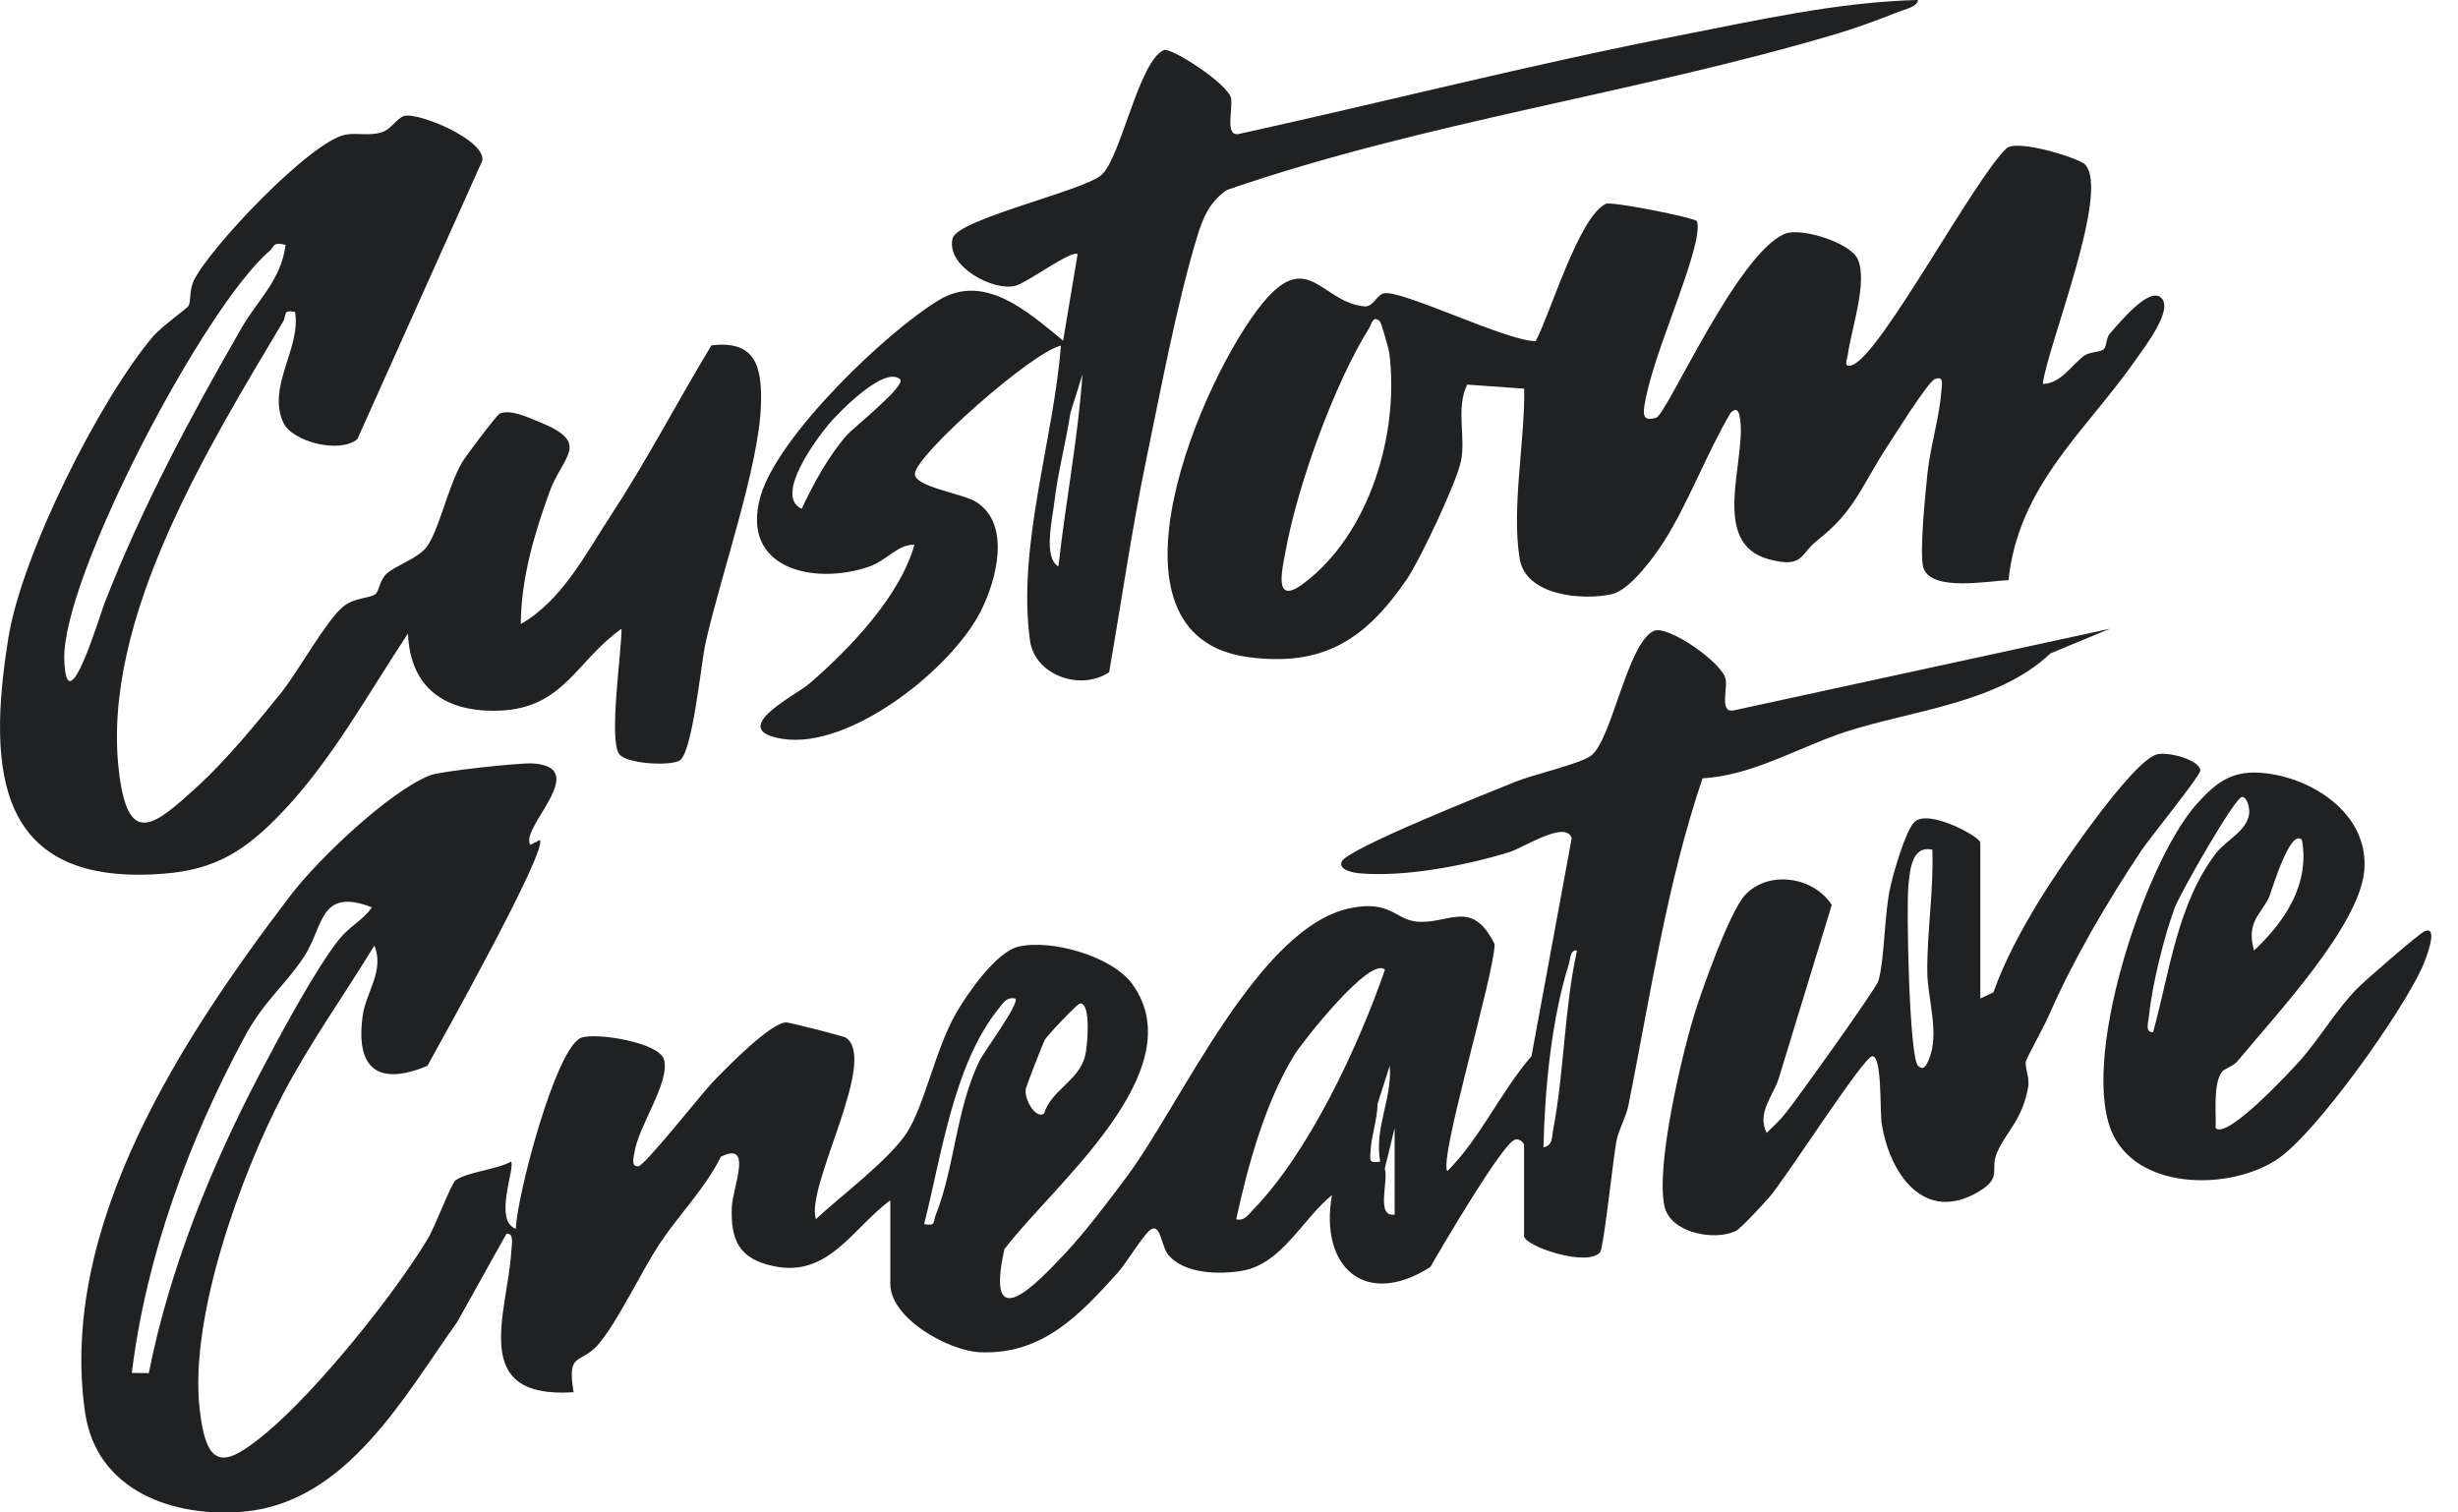 <svg width="52" height="32" viewBox="0 0 52 32" fill="none" xmlns="http://www.w3.org/2000/svg">
<g clip-path="url(#clip0_2446_334)">
<path d="M18.839 25.392C18.033 25.987 17.534 27.031 16.372 26.79C15.637 26.638 15.454 26.239 15.482 25.541C15.498 25.116 15.942 24.134 15.251 24.473C14.921 25.137 14.393 25.667 13.982 26.274C13.572 26.882 13.043 28.024 12.629 28.475C12.267 28.869 11.991 28.598 12.135 29.456C9.901 29.606 10.74 27.785 10.818 26.461C10.824 26.351 10.884 26.077 10.714 26.104L9.677 27.962C8.545 29.557 7.329 31.786 5.164 31.982C3.671 32.117 2.041 31.547 1.8 29.885C1.228 25.931 3.876 21.926 6.145 18.946C6.729 18.18 8.219 16.758 9.09 16.406C9.313 16.315 11.002 16.137 11.265 16.152C12.538 16.228 10.977 17.526 11.221 17.875L11.422 17.772C11.582 18.001 9.352 21.987 9.041 22.552C7.994 22.985 7.519 22.613 7.673 21.488C7.739 21.005 8.141 20.524 7.919 20.007C7.288 21.043 6.547 22.081 5.986 23.153C5.09 24.867 4.008 27.861 4.222 29.797C4.368 31.128 4.757 31.046 5.633 30.317C6.698 29.43 8.327 27.41 9.047 26.215C9.213 25.939 9.54 25.05 9.636 24.975C9.857 24.802 10.531 24.74 10.812 24.577C10.906 24.702 10.433 25.825 10.913 25.999C10.928 25.331 11.761 22.14 12.302 21.954C12.62 21.843 13.941 22.055 14.046 22.415C14.187 22.889 13.498 23.829 13.42 24.395C13.408 24.481 13.341 24.685 13.503 24.677C13.635 24.67 14.851 23.132 15.074 22.898C15.35 22.611 16.316 21.618 16.64 21.632C16.708 21.635 17.846 21.919 17.899 21.957C18.581 22.441 17.038 25.098 17.26 25.795C17.785 25.304 18.816 24.535 19.186 23.963C19.556 23.39 19.792 22.195 20.222 21.444C20.459 21.03 21.076 20.136 21.548 20.028C22.246 19.867 23.531 20.232 23.958 20.825C25.276 22.665 22.255 25.096 21.248 26.431C20.834 28.306 21.902 27.194 22.544 26.508C22.97 26.053 23.477 25.382 23.854 24.873C24.993 23.336 26.619 19.622 28.558 19.216C29.41 19.037 29.515 19.453 29.966 19.498C30.647 19.566 31.136 18.994 31.619 19.977C31.615 20.62 30.432 24.521 30.619 24.779C31.319 24.079 31.742 23.107 32.399 22.346L33.25 17.735C33.131 17.343 32.234 17.933 31.939 18.026C31.023 18.312 29.702 18.564 28.751 18.476C28.659 18.467 28.308 18.416 28.384 18.23C28.497 17.956 31.551 16.747 32.073 16.535C32.433 16.389 33.429 16.162 33.66 15.988C34.1 15.657 34.426 13.604 34.989 13.348C35.278 13.216 36.44 14.021 36.507 14.37C36.549 14.585 36.377 15.072 36.663 15.033L44.634 13.303L43.379 13.824C42.262 14.885 40.438 15.03 39.046 15.483C38.067 15.801 37.088 16.407 36.018 16.467C35.261 18.706 34.913 21.067 34.451 23.382C34.399 23.64 34.246 23.889 34.196 24.142C34.132 24.473 33.927 26.398 33.853 26.491C33.586 26.821 32.242 26.364 32.242 26.149V24.22C32.242 24.194 32.148 24.071 32.039 24.117C31.763 24.233 30.497 26.392 30.259 26.808C28.891 27.681 27.907 26.819 28.178 25.286C27.563 25.779 27.122 26.742 26.276 26.887C25.794 26.969 25.066 26.954 24.723 26.559C24.569 26.383 24.56 25.92 24.371 25.998C24.225 26.058 23.826 26.728 23.66 26.912C22.853 27.807 22.065 28.664 20.74 28.611C20.068 28.584 18.835 27.895 18.835 27.165V25.388L18.839 25.392ZM7.869 19.197C6.749 18.766 6.852 19.607 6.43 20.245C6.034 20.844 5.585 21.177 5.175 21.936C3.998 24.119 3.09 26.579 2.789 29.048L3.148 29.052C3.576 26.878 4.455 24.707 5.479 22.75C5.872 21.998 6.677 20.492 7.174 19.874C7.406 19.587 7.668 19.48 7.868 19.198L7.869 19.197ZM32.653 24.274C32.855 24.233 32.826 24.065 32.855 23.918C33.093 22.69 33.089 21.347 33.362 20.111C33.217 20.087 33.224 20.288 33.191 20.393C32.821 21.564 32.679 23.053 32.653 24.274ZM29.299 20.517C28.995 20.207 27.547 22.055 27.388 22.312C26.769 23.314 26.4 24.655 26.152 25.798C26.331 25.835 26.402 25.706 26.508 25.597C27.7 24.373 28.744 22.123 29.299 20.517ZM21.479 21.126C21.296 21.089 21.226 21.216 21.13 21.335C20.167 22.529 19.919 24.455 19.55 25.899C19.809 25.945 19.733 25.86 19.799 25.697C20.198 24.696 20.222 23.475 20.72 22.448C20.817 22.246 21.579 21.227 21.48 21.127L21.479 21.126ZM22.087 23.562C22.234 23.069 22.818 22.869 22.955 22.348C23.002 22.168 23.093 21.224 22.851 21.229C22.797 21.23 22.155 21.906 22.102 22.002C22.065 22.071 21.713 22.977 21.702 23.031C21.656 23.253 21.912 23.683 22.087 23.562ZM29.198 24.578C29.071 23.848 29.456 23.255 29.401 22.548L29.143 23.354C29.141 23.672 29.012 24.03 28.997 24.326C28.987 24.538 28.937 24.618 29.199 24.578H29.198ZM29.504 25.697V23.868L29.295 24.726C29.384 24.966 29.096 25.764 29.504 25.697Z" fill="#1F2123"/>
<path d="M44.105 3.476C44.661 4.03 43.313 7.317 43.216 8.124C43.604 8.113 43.81 7.733 44.092 7.526C44.213 7.439 44.439 7.455 44.51 7.386C44.566 7.331 44.556 7.147 44.634 7.058C44.843 6.825 45.447 6.081 45.708 6.29C46.002 6.526 45.39 7.314 45.186 7.607C44.134 9.116 42.705 10.256 42.49 12.276C42.079 12.287 40.865 12.526 40.692 12.018C40.597 11.741 40.736 10.396 40.778 10.004C40.839 9.429 41.029 8.846 41.071 8.264C41.079 8.146 41.133 7.938 40.93 8.022C40.785 8.082 40.074 9.218 39.922 9.452C39.367 10.306 39.241 10.809 38.448 11.432C38.074 11.725 38.157 12.03 37.422 11.833C36.167 11.497 36.935 9.776 36.815 8.882C36.797 8.742 36.762 8.586 36.614 8.732C36.115 9.571 35.72 10.637 35.21 11.443C35.002 11.771 34.484 12.484 34.103 12.57C33.477 12.712 32.279 12.604 32.15 11.825C31.972 10.747 32.263 9.327 32.245 8.224L31.039 8.137C30.792 8.639 31.019 9.264 30.903 9.777C30.8 10.232 30.043 11.849 29.747 12.278C28.881 13.532 27.993 14.111 26.414 13.904C23.061 13.464 25.444 7.947 26.719 6.405C27.672 5.252 27.958 6.399 28.863 6.482C29.048 6.5 29.12 6.248 29.27 6.207C29.628 6.112 31.886 7.227 32.488 7.217C32.797 6.646 33.403 4.574 33.975 4.312C34.097 4.256 35.83 4.602 35.894 4.677C35.94 4.732 35.902 5.002 35.878 5.103C35.641 6.128 34.946 7.598 34.788 8.586C34.753 8.812 34.788 8.916 35.038 8.837C35.266 8.765 36.744 5.372 37.759 4.947C38.097 4.805 39.145 5.132 39.302 5.484C39.517 5.963 39.163 6.973 39.091 7.505C39.078 7.603 38.978 7.81 39.202 7.716C39.812 7.46 41.769 3.781 42.447 3.139C42.674 2.934 43.977 3.348 44.105 3.475L44.105 3.476ZM29.197 6.804C29.044 6.657 29.021 6.851 28.969 6.934C28.229 8.12 27.457 10.245 27.197 11.659C27.123 12.063 26.932 12.829 27.577 12.345C28.979 11.293 29.604 9.175 29.392 7.474C29.381 7.382 29.221 6.829 29.196 6.805L29.197 6.804Z" fill="#1F2123"/>
<path d="M6.243 6.601C5.971 6.544 6.068 6.671 5.991 6.801C4.424 9.435 2.157 13.08 2.511 16.275C2.7 17.979 3.269 17.472 4.213 16.606C4.793 16.074 5.436 15.291 5.936 14.672C6.3 14.222 6.897 13.137 7.252 12.841C7.498 12.636 7.832 12.662 7.945 12.568C8.021 12.505 8.03 12.278 8.177 12.14C8.358 11.968 8.845 11.816 9.028 11.569C9.291 11.213 9.478 10.289 9.777 9.779C9.855 9.648 10.516 8.767 10.578 8.746C10.828 8.663 11.156 8.826 11.389 8.919C12.529 9.373 11.905 9.636 11.625 10.408C11.303 11.295 11.021 12.253 11.018 13.202C11.884 12.713 12.39 11.718 12.927 10.898C13.688 9.737 14.333 8.493 15.05 7.307C15.988 7.194 16.125 7.758 16.098 8.574C16.056 9.884 15.234 12.212 14.926 13.607C14.827 14.051 14.649 15.958 14.369 16.097C14.14 16.212 13.234 16.159 13.095 15.948C12.878 15.62 13.15 13.799 13.149 13.303C12.188 13.979 11.932 14.985 10.56 15.036C9.428 15.077 8.677 14.566 8.631 13.404C7.785 14.678 7.008 16.108 5.941 17.215C5.189 17.995 4.568 18.401 3.454 18.486C-0.073 18.76 -0.28 16.328 0.179 13.487C0.461 11.739 2.094 8.467 3.246 7.108C3.4 6.926 3.961 6.519 3.986 6.476C4.047 6.369 3.999 6.142 4.102 5.932C4.445 5.232 6.577 2.98 7.315 2.848C7.559 2.804 7.811 2.883 8.078 2.798C8.275 2.736 8.395 2.501 8.551 2.454C8.84 2.369 10.257 2.949 10.206 3.393L7.561 9.29C7.192 9.605 6.177 9.351 5.991 8.935C5.648 8.173 6.37 7.365 6.243 6.601ZM6.041 5.18C5.76 5.111 5.808 5.221 5.706 5.307C4.325 6.478 1.297 12.234 1.36 13.965C1.411 15.37 2.111 13.019 2.207 12.772C3.005 10.725 4.018 8.838 5.11 6.939C5.455 6.338 5.945 5.934 6.042 5.18H6.041Z" fill="#1F2123"/>
<path d="M40.574 -8.2921e-05C40.572 0.144 40.285 0.2 40.164 0.249C39.782 0.404 39.286 0.586 38.893 0.704C34.67 1.966 30.147 2.572 25.956 4.019C25.59 4.269 25.449 4.604 25.325 5.012C24.903 6.395 24.55 8.28 24.249 9.726C23.948 11.173 23.725 12.729 23.464 14.223C22.863 14.625 21.894 14.294 21.79 13.552C21.513 11.563 22.295 9.283 22.444 7.312C21.829 7.453 19.394 9.604 19.355 10.019C19.329 10.301 20.366 10.438 20.655 10.622C21.391 11.088 21.085 12.269 20.749 12.931C20.125 14.16 17.98 15.857 16.557 15.633C15.349 15.443 16.829 14.714 17.111 14.473C17.964 13.742 19.042 12.614 19.345 11.527C19.006 11.505 18.749 11.866 18.385 11.989C17.221 12.39 15.653 12.037 16.088 10.504C16.45 9.23 18.725 7.041 19.858 6.352C20.829 5.763 21.739 6.594 22.491 7.207L22.797 5.38C22.688 5.268 21.732 5.984 21.476 6.048C21.012 6.164 20.009 5.638 20.152 5.045C20.251 4.636 22.919 4.04 23.302 3.702C23.716 3.337 24.086 1.296 24.623 1.059C24.767 0.995 25.986 1.773 26.044 2.082C26.084 2.302 25.913 2.875 26.193 2.838C29.292 2.157 32.376 1.366 35.491 0.758C37.167 0.431 38.858 0.045 40.572 -0.001L40.574 -8.2921e-05ZM22.392 11.984C22.541 10.63 22.806 9.275 22.9 7.922L22.646 8.733C22.549 9.362 22.379 9.996 22.305 10.626C22.262 10.988 22.068 11.805 22.392 11.984ZM19.041 8.024C18.703 7.729 17.72 8.749 17.52 8.991C17.282 9.278 16.367 10.491 16.959 10.765C17.221 10.215 17.52 9.656 17.927 9.194C18.048 9.057 19.186 8.15 19.041 8.024H19.041Z" fill="#1F2123"/>
<path d="M41.895 21.126L42.172 20.995C42.412 20.319 42.764 19.674 43.135 19.063C43.505 18.451 45.084 16.119 45.626 15.962C45.853 15.896 46.531 16.072 46.549 16.299C46.557 16.404 45.473 17.739 45.308 17.986C44.606 19.038 43.875 20.276 43.369 21.43C43.21 21.794 42.969 22.195 42.864 22.44C42.82 22.545 42.942 22.8 42.908 22.992C42.787 23.687 42.454 23.928 42.252 24.377C42.086 24.746 42.373 24.904 41.865 25.209C40.708 25.902 39.973 24.829 39.808 23.772C39.767 23.509 39.82 22.345 39.61 22.347C39.425 22.349 37.769 24.95 37.423 25.338C37.299 25.477 36.825 25.999 36.713 26.05C36.259 26.256 35.339 26.089 35.213 25.523C35.026 24.683 35.562 22.401 35.83 21.511C35.987 20.985 36.592 19.288 36.915 18.94C37.426 18.392 38.377 18.559 38.752 19.147L37.633 22.807C37.519 23.183 37.16 23.538 37.374 23.97C37.513 23.836 37.652 23.706 37.773 23.555C38.008 23.263 39.694 20.915 39.74 20.749C39.871 20.282 39.865 19.315 39.991 18.765C40.059 18.466 40.309 17.583 40.499 17.394C40.795 17.099 41.894 17.71 41.894 17.825V21.126H41.895ZM40.879 17.977C40.444 17.878 40.405 18.413 40.373 18.74C40.327 19.195 40.39 22.363 40.576 22.548C40.698 22.669 40.758 22.53 40.804 22.422C41.041 21.866 40.778 21.135 40.773 20.572C40.765 19.699 40.911 18.85 40.879 17.978V17.977Z" fill="#1F2123"/>
<path d="M47.005 22.68C46.815 22.942 46.887 23.547 46.873 23.868C47.112 24.116 48.448 22.674 48.651 22.447C49.064 21.987 49.422 21.366 49.864 20.918C50.029 20.749 51.163 19.762 51.292 19.704C51.625 19.558 51.28 20.383 51.242 20.468C50.818 21.41 49.017 23.959 48.186 24.521C47.229 25.169 45.32 25.206 44.719 24.041C43.946 22.543 45.367 18.249 46.469 17.015C46.901 16.532 47.242 16.28 47.93 16.36C48.97 16.481 50.121 17.249 50.017 18.422C49.913 19.595 48.13 21.491 47.334 22.453C47.242 22.564 47.059 22.605 47.005 22.68ZM45.551 21.836C45.9 20.568 46.06 19.118 46.888 18.043C47.087 17.785 47.548 17.57 47.582 17.211C47.594 17.092 47.542 16.861 47.431 16.862C47.282 16.863 46.128 18.889 46.011 19.198C45.785 19.796 45.524 20.862 45.463 21.494C45.452 21.607 45.369 21.859 45.55 21.836H45.551ZM48.7 17.774C48.454 17.494 48.05 18.871 48.011 18.963C47.855 19.33 47.506 19.491 47.686 20.11C48.341 19.491 48.863 18.718 48.7 17.775V17.774Z" fill="#1F2123"/>
</g>
<defs>
<clipPath id="clip0_2446_334">
<rect width="51.436" height="32" fill="white"/>
</clipPath>
</defs>
</svg>
